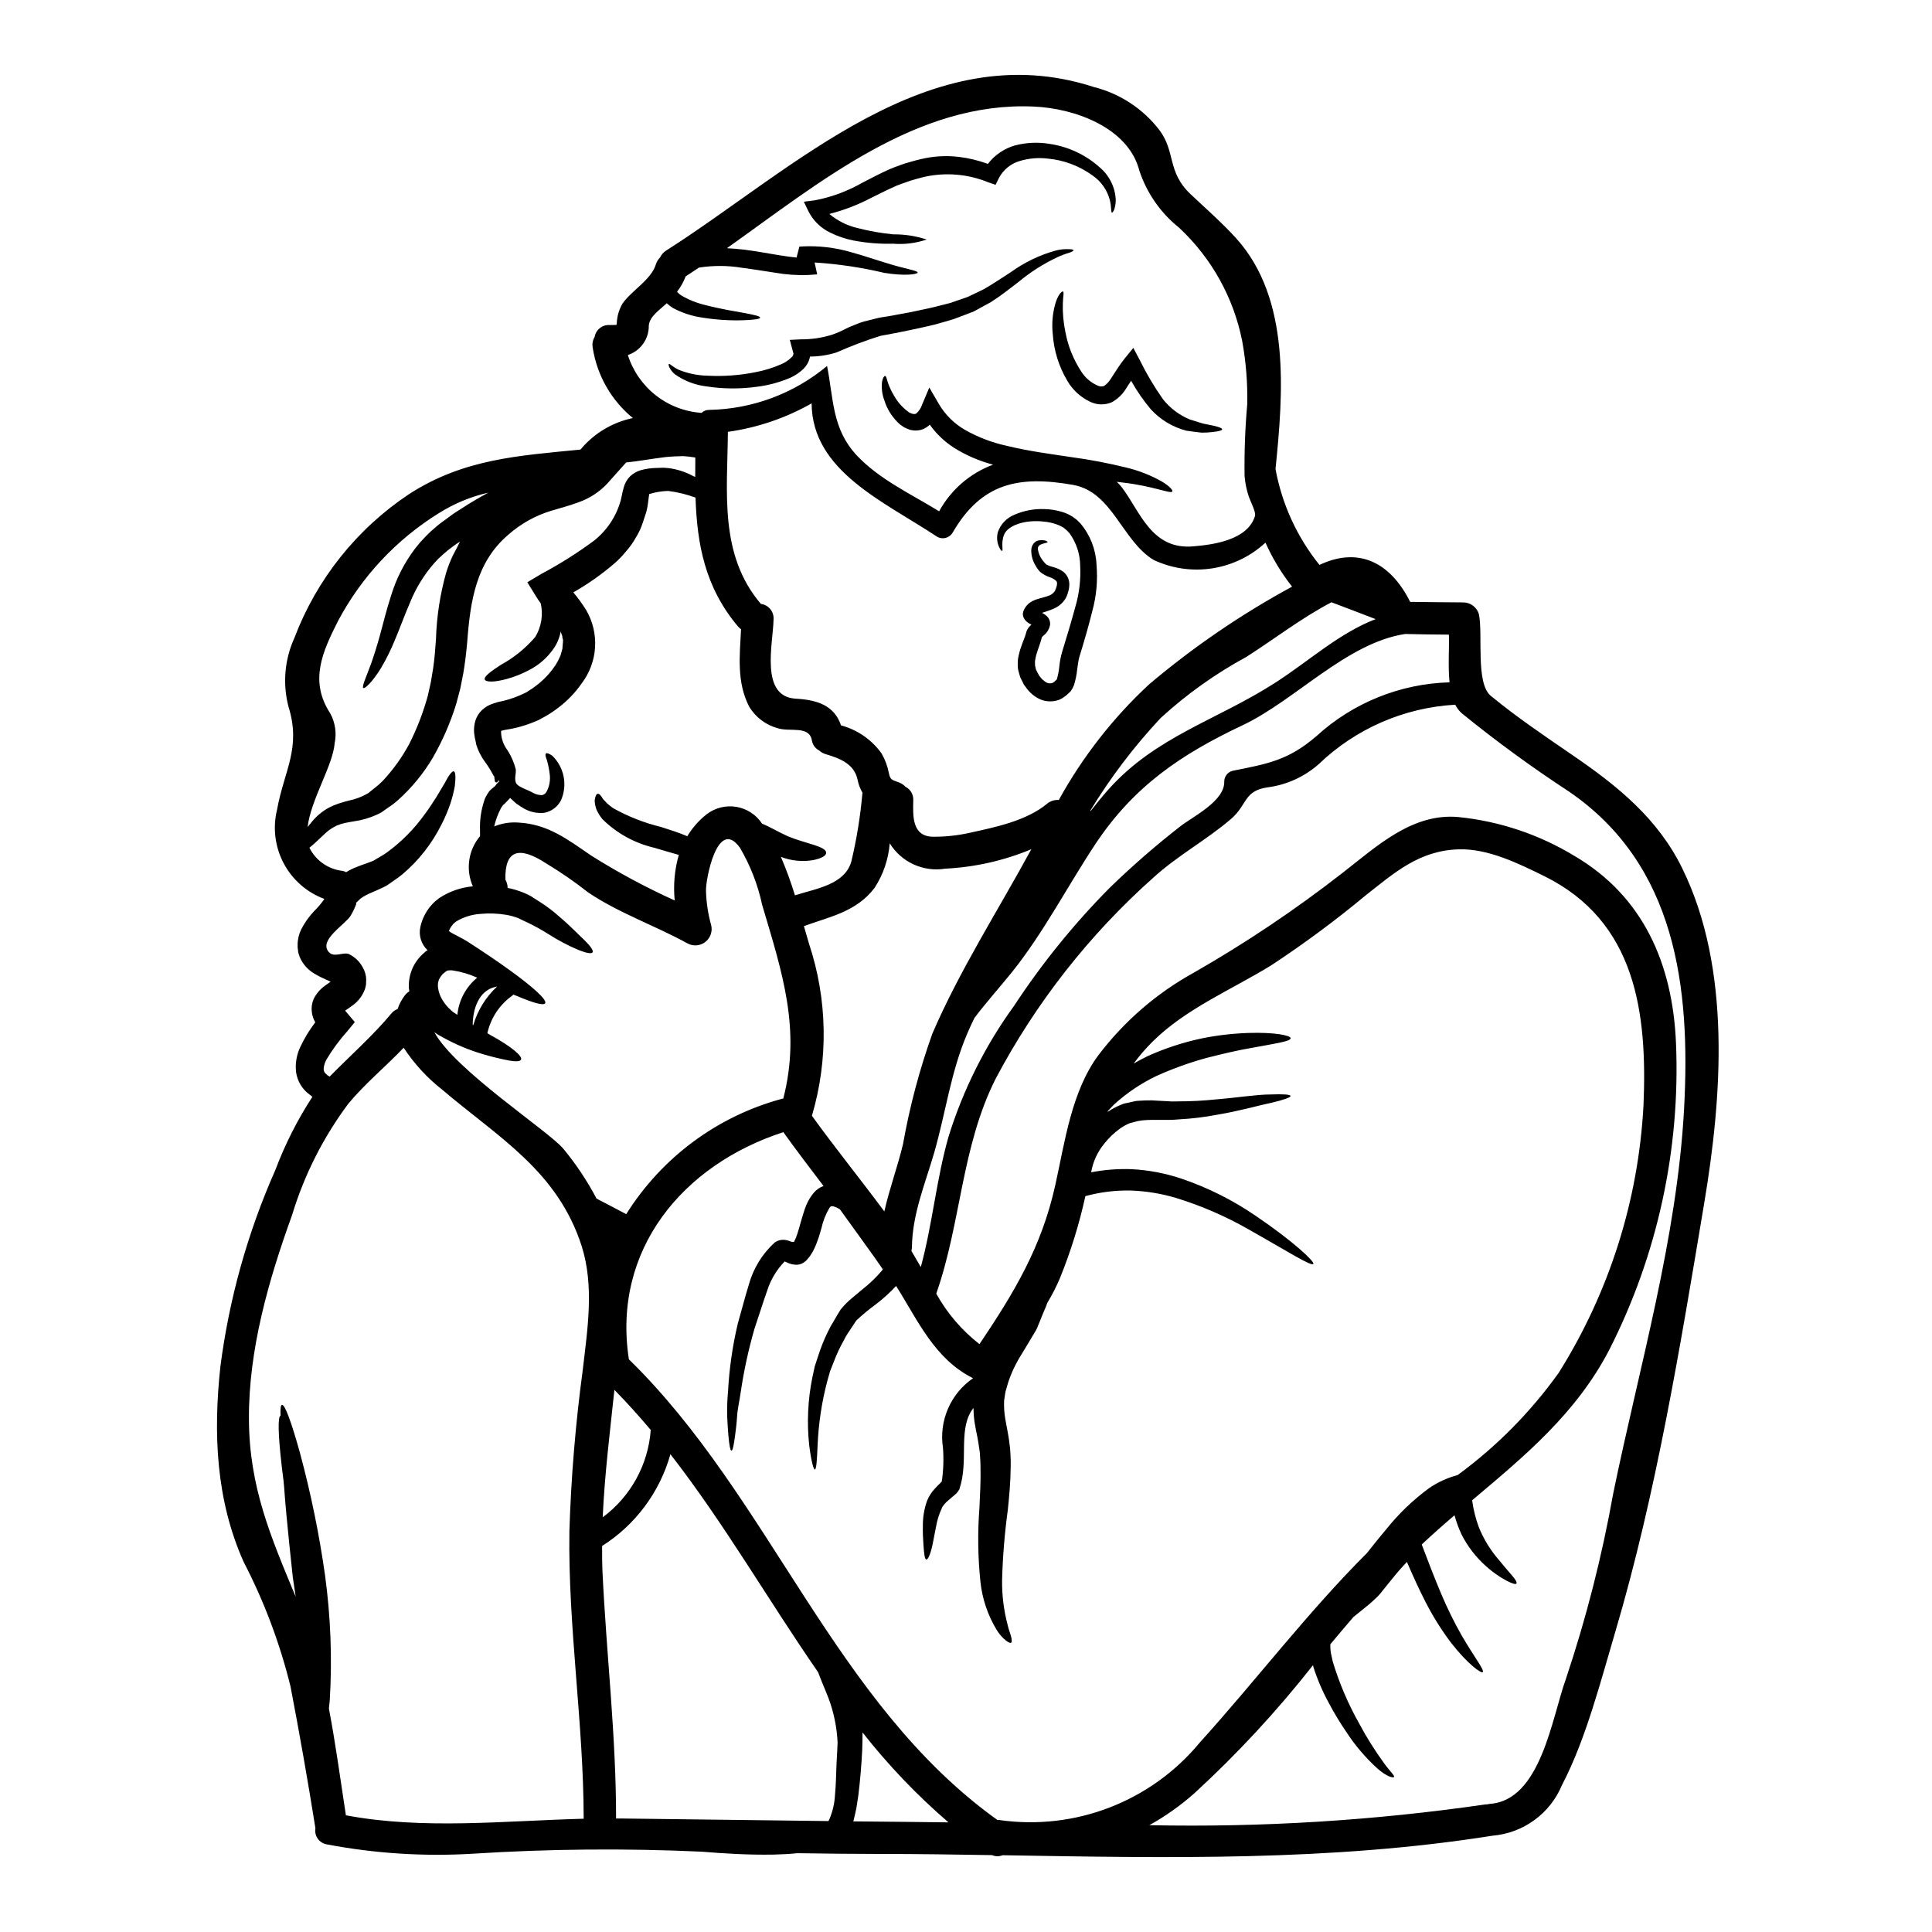 <?xml version="1.0" encoding="UTF-8"?>
<!-- Uploaded to: SVG Find, www.svgrepo.com, Generator: SVG Find Mixer Tools -->
<svg fill="#000000" width="800px" height="800px" version="1.1" viewBox="144 144 512 512" xmlns="http://www.w3.org/2000/svg">
 <g>
  <path d="m276.93 357.86-0.199 0.371c-0.797 1.512-1.387 3.121-1.762 4.785 2.035-0.84 4.238-1.191 6.434-1.027 7.801 0.43 12.844 4.356 19.219 8.715 7.113 4.477 14.527 8.465 22.184 11.93-0.406-4.055-0.039-8.152 1.082-12.07-1.969-0.598-4.188-1.18-6.551-1.91h0.004c-5.164-1.211-9.895-3.82-13.672-7.547-0.645-0.777-1.18-1.637-1.594-2.562-0.277-0.758-0.441-1.555-0.484-2.359 0.141-1.109 0.395-1.734 0.789-1.824 0.395-0.086 0.887 0.43 1.426 1.398 0.344 0.395 0.711 0.68 1.055 1.109h-0.004c0.52 0.477 1.074 0.914 1.656 1.312 3.953 2.215 8.191 3.883 12.594 4.953 2.422 0.789 4.785 1.508 7.035 2.477 1.348-2.242 3.094-4.223 5.156-5.836 2.238-1.715 5.094-2.418 7.875-1.941 2.781 0.473 5.242 2.086 6.785 4.449 1.996 0.789 4.387 2.246 6.75 3.301 4.812 2.019 10.281 2.676 10.234 4.441 0 0.789-1.309 1.484-3.543 1.938v-0.004c-2.848 0.465-5.766 0.16-8.453-0.879 1.422 3.328 2.668 6.731 3.727 10.191 5.613-1.793 13.242-2.816 14.957-9.023 1.398-5.883 2.367-11.863 2.902-17.887 0.008-0.078 0.027-0.156 0.062-0.227-0.645-1.098-1.098-2.293-1.34-3.543-0.883-4.156-4.672-5.609-8.398-6.719-0.652-0.176-1.25-0.508-1.742-0.969-1.062-0.543-1.797-1.57-1.965-2.754-0.738-3.938-5.902-2.133-8.996-3.148h-0.004c-3.203-0.852-5.945-2.926-7.633-5.781-3.328-6.496-2.477-13.469-2.133-20.469v0.004c-0.285-0.211-0.547-0.449-0.785-0.715-8.797-10.391-10.875-21.922-11.277-34.168-2.348-0.863-4.781-1.457-7.262-1.766-1.699 0.047-3.387 0.324-5.012 0.828v0.086c-0.141 0.625-0.227 1.906-0.484 3.391l-0.199 0.91v-0.004c-0.078 0.359-0.184 0.711-0.312 1.055-0.227 0.68-0.457 1.395-0.684 2.078-0.457 1.422-1.086 2.777-1.879 4.043-0.738 1.332-1.629 2.574-2.648 3.703-0.961 1.188-2.027 2.281-3.188 3.273-3.328 2.836-6.914 5.352-10.711 7.519 1.234 1.48 2.367 3.039 3.391 4.668 1.746 2.984 2.57 6.418 2.367 9.867-0.199 3.453-1.422 6.766-3.504 9.527-1.676 2.418-3.715 4.559-6.047 6.356-1.125 0.875-2.309 1.676-3.543 2.391l-1.938 1.055-1.648 0.68v0.004c-2.34 0.914-4.773 1.555-7.262 1.91-0.43 0.086-0.738 0.168-0.941 0.227 0 0.086-0.027 0.141-0.027 0.227 0.016 1.492 0.438 2.949 1.223 4.215 1.246 1.754 2.152 3.723 2.68 5.809 0.113 1.223-0.57 2.754 0.254 3.871 0.625 0.828 3.273 1.68 4.242 2.277v0.004c0.723 0.406 1.535 0.629 2.363 0.652 0.543-0.078 1.016-0.402 1.277-0.883 0.77-1.426 1.07-3.059 0.855-4.668-0.148-1.25-0.398-2.488-0.738-3.703-0.395-0.969-0.512-1.594-0.254-1.793 0.254-0.199 0.855 0.031 1.707 0.625h-0.004c3.117 3.047 4.035 7.703 2.309 11.703-0.867 1.766-2.512 3.019-4.441 3.391-1.844 0.199-3.703-0.18-5.324-1.082-0.711-0.395-1.34-0.855-1.996-1.281-0.082-0.055-0.285-0.227-0.285-0.227l-0.086-0.082-0.195-0.172-0.371-0.34-0.711-0.656c-0.031-0.027-0.059-0.086-0.086-0.113-0.57 0.656-1.137 1.18-1.508 1.574-0.199 0.227-0.289 0.141-0.543 0.543-0.023 0.043-0.168 0.297-0.227 0.297zm4.383 29.418h-0.055l-0.172-0.059c-0.969-0.355-1.969-0.617-2.984-0.789-2.289-0.375-4.613-0.453-6.922-0.227-2.203 0.16-4.34 0.832-6.238 1.969l-0.512 0.395c-0.168 0.113-0.168 0.199-0.285 0.254h0.004c-0.312 0.371-0.598 0.766-0.855 1.18-0.129 0.238-0.23 0.484-0.316 0.742 0.363 0.293 0.762 0.543 1.184 0.742 1.082 0.594 2.336 1.18 3.617 1.969 4.297 2.754 8.113 5.352 11.277 7.633 6.297 4.555 9.934 7.871 9.422 8.77-0.395 0.711-3.148-0.059-7.547-1.938-0.254-0.086-0.57-0.199-0.883-0.344-0.129 0.152-0.285 0.285-0.453 0.395-3.273 2.387-5.562 5.887-6.438 9.84l0.855 0.516c5.41 2.934 8.574 5.609 8.059 6.492-0.223 0.484-1.34 0.543-3.047 0.254h-0.004c-2.398-0.453-4.773-1.031-7.113-1.734-3.625-1.062-7.121-2.523-10.426-4.359-0.43-0.254-0.887-0.484-1.34-0.738-0.57-0.344-0.625-0.43-0.969-0.656l-0.086-0.082c5.41 10.082 30.469 26.371 34.172 30.895l0.004-0.004c3.391 4.098 6.348 8.535 8.824 13.242 2.621 1.34 5.242 2.754 7.871 4.129 9.406-15.016 24.129-25.934 41.23-30.562 0.129-0.043 0.262-0.07 0.395-0.082 4.723-18.398-0.254-33.289-5.609-51.34v-0.004c-1.141-5.332-3.133-10.449-5.902-15.148-5.981-8.285-9.168 8.855-8.969 11.531h-0.004c0.086 3.055 0.547 6.086 1.371 9.027 0.406 1.668-0.215 3.418-1.578 4.461s-3.215 1.18-4.719 0.352c-8.512-4.699-18.281-8.059-26.34-13.527-3.504-2.762-7.176-5.301-10.996-7.602-7.477-4.898-11.074-3.477-10.906 4.242 0.387 0.668 0.594 1.422 0.598 2.195 0.344 0.086 0.711 0.141 1.055 0.227h0.004c1.418 0.355 2.801 0.84 4.129 1.453l0.684 0.344 0.395 0.223 0.738 0.484c0.512 0.316 0.996 0.629 1.48 0.941 1.879 1.18 3.652 2.523 5.297 4.012 3.102 2.621 5.152 4.867 6.719 6.297 1.512 1.539 2.277 2.621 2.023 3.074-0.254 0.453-1.512 0.262-3.644-0.566-2.856-1.203-5.598-2.652-8.203-4.328-1.688-1.066-3.438-2.035-5.238-2.906-0.512-0.227-1.055-0.484-1.574-0.738l-0.789-0.395-0.289-0.141zm308.53-13.098c13.047 26.605 10.512 60.594 5.769 88.797-6.297 37.703-12.703 76.832-23.551 113.51-3.844 12.957-7.801 28.504-14.121 40.578v-0.004c-1.535 3.703-4.062 6.914-7.305 9.281-3.238 2.363-7.066 3.793-11.062 4.133-43.082 6.832-86.449 5.902-129.89 5.18h-0.004c-0.879 0.375-1.879 0.363-2.754-0.027-9.879-0.168-19.73-0.312-29.613-0.312-7.316 0-14.664-0.086-22.012-0.199-2.106 0.227-4.242 0.316-6.348 0.371-6.664 0.113-12.957-0.285-18.938-0.766v-0.004c-20.25-0.93-40.535-0.75-60.766 0.539-12.938 0.773-25.914-0.059-38.645-2.477-0.969-0.164-1.832-0.707-2.394-1.512-0.566-0.801-0.789-1.797-0.621-2.762-1.996-12.555-4.215-25.145-6.609-37.613-2.82-11.445-6.988-22.512-12.414-32.977-7.344-16.414-8.07-34.098-6.164-51.727 2.312-17.98 7.219-35.531 14.562-52.109 2.566-6.816 5.867-13.336 9.84-19.441l-0.168-0.086-0.113-0.086-0.145-0.141-0.312-0.227v-0.004c-1.992-1.438-3.301-3.633-3.617-6.066-0.23-2.234 0.152-4.488 1.109-6.519 1.086-2.332 2.422-4.539 3.988-6.578-0.48-0.844-0.793-1.773-0.91-2.734-0.152-1.172 0.012-2.363 0.484-3.445 0.695-1.414 1.73-2.633 3.016-3.543 0.57-0.426 1.055-0.766 1.484-1.055-0.43-0.195-0.887-0.395-1.426-0.652v-0.004c-0.945-0.395-1.859-0.859-2.734-1.391-1.305-0.738-2.418-1.773-3.246-3.019-0.309-0.465-0.574-0.961-0.785-1.48l-0.195-0.598-0.059-0.145c-0.027-0.082-0.141-0.512-0.141-0.512 0-0.113-0.086-0.711-0.086-0.711l-0.004-0.004c-0.07-0.41-0.094-0.828-0.074-1.242 0.004-1.434 0.336-2.844 0.969-4.129 0.918-1.797 2.098-3.445 3.496-4.898 0.859-0.852 1.648-1.773 2.363-2.754l0.254-0.395c-4.629-1.715-8.465-5.078-10.773-9.441-2.312-4.363-2.934-9.426-1.754-14.223 1.852-10.336 6.465-16.289 3.019-27.309v0.004c-1.578-6.066-1.023-12.492 1.574-18.199 5.906-15.574 16.539-28.906 30.41-38.125 14.465-9.34 29.016-10.168 45.418-11.789 0.031-0.027 0.059-0.059 0.059-0.086 3.543-4.231 8.41-7.144 13.812-8.266-5.707-4.672-9.488-11.281-10.629-18.566-0.207-1.008-0.027-2.055 0.5-2.938 0.32-1.918 2.047-3.281 3.988-3.148 0.598 0 1.18 0 1.793-0.027 0.027-0.227 0.082-0.457 0.082-0.484 0.078-1.84 0.605-3.629 1.539-5.211 2.449-3.477 7.606-6.297 8.828-10.367h0.004c0.207-0.68 0.578-1.293 1.086-1.793 0.344-0.742 0.887-1.375 1.574-1.82 33.809-21.516 69.832-57.539 113.36-43.383 6.938 1.73 13.082 5.766 17.43 11.445 4.328 5.781 1.969 10.992 8.199 16.926 4.102 3.867 8.316 7.547 12.102 11.703 14.562 16.09 12.473 41.148 10.449 61.164 1.707 9.309 5.711 18.051 11.648 25.422 10.137-4.812 18.68-0.941 24.035 9.793 4.699 0.086 9.395 0.086 14.094 0.141 1.922 0.016 3.606 1.301 4.129 3.148 1.109 5.352-0.941 18.223 3.148 21.613 6.945 5.723 14.297 10.652 21.699 15.742 11.93 8.16 22.609 16.793 29.07 30.035zm0.457 63.641c1.738-32.121-2.106-64.582-30.441-84.004h0.004c-9.844-6.434-19.348-13.371-28.473-20.785-0.715-0.645-1.305-1.418-1.738-2.277-13.547 0.762-26.375 6.348-36.164 15.742-3.836 3.394-8.609 5.547-13.695 6.176-6.211 0.969-5.211 4.586-9.512 8.316-6.465 5.582-14.238 9.738-20.645 15.605-17 15.141-31.156 33.195-41.801 53.32-9.086 18.074-9.113 38.09-15.715 56.914 2.875 5.188 6.769 9.738 11.449 13.383 9.145-13.609 16.461-25.656 20.105-42.203 2.535-11.387 4.269-24.797 11.477-34.453 6.836-8.984 15.477-16.434 25.371-21.871 13.688-7.84 26.801-16.641 39.238-26.34 8.996-6.977 18.5-15.973 30.812-14.809h-0.004c10.875 1.109 21.363 4.633 30.703 10.309 18.281 10.738 25.977 28.676 26.879 49.465 1.203 28.207-4.887 56.246-17.68 81.414-8.801 16.926-22.465 28.164-36.336 39.863h-0.004c0.324 2.41 0.906 4.777 1.742 7.059 1.141 2.84 2.695 5.492 4.613 7.875 1.676 2.023 3.074 3.703 4.129 4.894 1.055 1.191 1.453 1.969 1.25 2.25-0.199 0.285-1.109 0-2.508-0.711-2.008-1.059-3.871-2.371-5.551-3.898-2.66-2.363-4.852-5.203-6.465-8.375-0.777-1.645-1.402-3.359-1.879-5.117-2.934 2.508-5.836 5.07-8.688 7.746 1.824 4.84 3.562 9.312 5.238 13.27h0.004c1.586 3.746 3.391 7.398 5.398 10.934 3.445 5.902 6.066 9.113 5.512 9.629-0.375 0.371-3.906-2.051-8.344-7.746-2.57-3.402-4.84-7.023-6.781-10.82-1.68-3.246-3.301-6.836-4.957-10.652-1.082 1.18-2.164 2.336-3.246 3.672-0.996 1.223-2.019 2.477-3.047 3.758l-0.766 0.969-0.199 0.227-0.312 0.344-0.543 0.539c-0.68 0.656-1.34 1.25-2.019 1.824-1.371 1.141-2.734 2.191-4.019 3.246-2.078 2.394-4.098 4.812-6.148 7.262v0.082l0.004 0.004c-0.023 0.723 0.027 1.449 0.141 2.164 0.168 0.789 0.316 1.539 0.512 2.34v-0.004c1.727 5.731 4.086 11.25 7.031 16.457 1.922 3.606 4.094 7.066 6.496 10.367 1.594 2.246 2.934 3.391 2.703 3.727-0.227 0.34-1.883-0.055-4.328-2.164-3.191-2.891-5.996-6.184-8.344-9.793-1.668-2.445-3.199-4.984-4.582-7.602-1.668-3.043-3.043-6.234-4.102-9.539-0.055-0.168-0.09-0.34-0.113-0.516-9.555 12.156-20.074 23.52-31.465 33.973-3.656 3.227-7.644 6.055-11.902 8.43 29.801 0.613 59.602-1.23 89.098-5.508h0.344c0.258-0.062 0.523-0.109 0.785-0.145 13.527-0.914 16.434-22.828 20.16-33.117 5.371-16.043 9.559-32.461 12.535-49.121 6.91-33.664 16.906-67.52 18.785-101.98zm-10.762-0.766c1.051-24.633-1.938-48.84-26.312-60.883-6.723-3.301-14.895-7.344-22.668-7.086-10.422 0.312-16.926 6.121-24.773 12.301h0.004c-7.957 6.606-16.277 12.766-24.918 18.449-10.449 6.434-22.582 11.445-31.406 20.188-1.828 1.816-3.512 3.769-5.039 5.844 1.18-0.684 2.394-1.344 3.617-1.938 4.656-2.113 9.531-3.707 14.535-4.762 4.019-0.809 8.102-1.281 12.199-1.422 7.062-0.227 11.25 0.652 11.25 1.395 0.055 0.855-4.242 1.426-10.793 2.648-3.328 0.57-7.203 1.48-11.445 2.562-4.543 1.242-8.98 2.84-13.273 4.773-4.121 1.965-7.93 4.527-11.301 7.606l-1.574 1.652h-0.004c-0.043 0.102-0.078 0.207-0.113 0.312 0.059-0.031 0.105-0.07 0.148-0.117 1.02-0.684 2.106-1.262 3.242-1.734l0.43-0.168 0.195-0.086 0.113-0.055 0.344-0.086 0.059-0.027 0.738-0.145 1.508-0.34v-0.004c0.539-0.145 1.098-0.223 1.656-0.227l1.793-0.086c1.051-0.035 2.102-0.004 3.148 0.086 0.938 0.055 1.879 0.113 2.789 0.141h0.004c0.406 0.043 0.812 0.062 1.223 0.055l1.367-0.027c3.297 0.004 6.598-0.168 9.879-0.512 5.902-0.484 10.965-1.312 14.438-1.312 3.477-0.141 5.383 0 5.41 0.395 0.027 0.395-1.793 1.027-5.117 1.824-3.391 0.684-8.031 2.082-14.324 3.148-3.316 0.633-6.676 1.043-10.051 1.223-3.938 0.395-7.871-0.168-10.988 0.457l-1.484 0.395-0.598 0.145h-0.027l-0.141 0.082-0.285 0.113v0.004c-0.793 0.359-1.547 0.801-2.254 1.309-1.531 1.105-2.898 2.418-4.066 3.902-1.82 2.191-3.027 4.824-3.504 7.629 3.57-0.691 7.211-0.969 10.848-0.824 4.457 0.246 8.863 1.09 13.098 2.508 6.969 2.371 13.578 5.68 19.648 9.84 10.234 6.945 15.688 12.203 15.293 12.758-0.512 0.738-6.918-3.391-17.398-9.285v-0.004c-6.039-3.434-12.438-6.191-19.082-8.223-3.84-1.137-7.805-1.789-11.809-1.938-4.094-0.094-8.18 0.402-12.129 1.48-1.621 7.379-3.859 14.605-6.691 21.613-0.965 2.301-2.098 4.527-3.391 6.66-0.285 0.789-0.598 1.594-0.941 2.336-0.344 0.738-0.594 1.48-0.91 2.25l-0.484 1.137-0.227 0.598-0.113 0.285-0.055 0.141-0.059 0.086v0.027l-0.195 0.371c-0.887 1.484-1.824 3.019-2.754 4.613-0.457 0.742-0.914 1.484-1.367 2.25-0.516 0.789-0.789 1.395-1.18 2.078l-0.004 0.004c-0.844 1.598-1.547 3.262-2.106 4.981-0.227 0.738-0.43 1.512-0.656 2.25-0.199 0.828-0.227 1.594-0.395 2.391-0.086 1.688 0.02 3.379 0.312 5.043 0.145 0.91 0.371 1.938 0.543 2.934 0.199 1.109 0.426 2.277 0.512 3.219l0.199 1.508c0.082 0.789 0.055 1.137 0.113 1.734 0.055 1.082 0.082 2.137 0.055 3.148-0.027 4.16-0.395 7.973-0.766 11.531v0.004c-0.836 6.133-1.34 12.309-1.512 18.5-0.055 4.004 0.434 8 1.453 11.875 0.289 1.34 0.789 2.504 0.969 3.301 0.18 0.801 0.199 1.34-0.027 1.48-0.227 0.141-0.711-0.055-1.367-0.57-0.961-0.773-1.777-1.703-2.422-2.758-2.402-3.93-3.891-8.348-4.356-12.93-0.668-6.461-0.754-12.969-0.254-19.445 0.168-3.562 0.371-7.234 0.285-10.879 0-0.941-0.055-1.824-0.113-2.731l-0.082-1.18-0.227-1.512c-0.113-1.023-0.316-1.852-0.457-2.754-0.199-1-0.43-1.969-0.598-3.106l-0.008-0.004c-0.242-1.43-0.367-2.879-0.371-4.332-0.254 0.305-0.48 0.629-0.684 0.969-3.242 5.469-0.652 13.215-2.988 20.305l-0.086 0.312-0.086 0.113c-0.203 0.332-0.43 0.648-0.68 0.941l-0.43 0.371-0.711 0.598c-0.395 0.344-0.789 0.68-1.18 1.023h-0.004c-0.551 0.469-1.031 1.02-1.426 1.625l-0.086 0.195v0.004c-0.773 1.676-1.32 3.445-1.621 5.269-0.344 1.762-0.656 3.273-0.883 4.527-0.57 2.59-1.18 3.902-1.625 3.902-0.445 0-0.625-1.574-0.789-4.07l0.004-0.004c-0.129-1.582-0.18-3.172-0.145-4.758-0.031-2.238 0.328-4.461 1.055-6.578 0.012-0.016 0.023-0.031 0.027-0.055v-0.027c0.492-1.238 1.215-2.371 2.137-3.332 0.426-0.484 0.855-0.91 1.281-1.312l0.512-0.539c0.438-2.961 0.543-5.961 0.312-8.941-0.539-3.512-0.074-7.102 1.336-10.359 1.41-3.258 3.711-6.055 6.637-8.066-10.195-5.117-14.562-15.203-20.387-24.457-1.668 1.797-3.488 3.445-5.441 4.922-1.789 1.312-3.496 2.727-5.117 4.246-0.566 0.887-1.18 1.766-1.734 2.621-0.621 0.883-1.176 1.816-1.652 2.789-0.969 1.719-1.805 3.508-2.504 5.352-0.371 0.914-0.711 1.793-1.055 2.676-0.254 0.883-0.484 1.766-0.738 2.621l-0.004 0.004c-1.457 5.531-2.316 11.207-2.559 16.922-0.172 4.129-0.316 6.434-0.738 6.496-0.344 0-0.969-2.25-1.484-6.406h-0.004c-0.645-6-0.367-12.059 0.828-17.969 0.227-0.941 0.395-1.91 0.625-2.906 0.316-0.969 0.629-1.969 0.969-2.961 0.688-2.133 1.523-4.219 2.508-6.238 0.484-1.027 1.039-2.027 1.652-2.984l0.855-1.484 0.453-0.738 0.227-0.371 0.113-0.168 0.027-0.059 0.172-0.227 0.086-0.109 0.004-0.008c0.871-1.051 1.844-2.016 2.902-2.875 0.91-0.789 1.852-1.539 2.789-2.336h0.004c1.812-1.426 3.481-3.031 4.981-4.785 0.117-0.133 0.219-0.273 0.312-0.426l-2.133-3.078c-2.965-4.156-6.066-8.426-9.227-12.812l-0.145-0.086c-0.352-0.238-0.734-0.43-1.141-0.57-0.316-0.113-0.652-0.227-0.789-0.168-0.344 0.027-0.289-0.113-0.711 0.426h0.004c-0.984 1.648-1.695 3.449-2.109 5.324-0.312 1.082-0.625 2.223-1.051 3.363h-0.004c-0.203 0.609-0.441 1.207-0.711 1.793-0.301 0.707-0.672 1.383-1.109 2.019-0.16 0.289-0.359 0.555-0.598 0.785l-0.254 0.312-0.141 0.172-0.059 0.055h-0.004c-0.113 0.145-0.246 0.27-0.395 0.371-0.758 0.66-1.758 0.969-2.754 0.855-0.523-0.047-1.039-0.164-1.535-0.344-0.484-0.195-0.855-0.371-1.141-0.512-2.129 2.188-3.715 4.84-4.641 7.746-1.281 3.617-2.25 6.832-3.332 9.992l-0.004 0.004c-1.605 5.539-2.832 11.18-3.672 16.887-0.344 2.422-0.855 4.527-0.969 6.465s-0.344 3.586-0.512 4.926c-0.344 2.68-0.652 4.129-0.969 4.129-0.316 0-0.598-1.449-0.828-4.156-0.113-1.34-0.227-2.988-0.312-4.926h0.004c-0.059-2.246 0.02-4.488 0.23-6.723 0.324-5.996 1.18-11.953 2.562-17.797 0.938-3.273 1.879-6.981 2.961-10.453h-0.004c1.18-4.258 3.539-8.098 6.805-11.074l0.113-0.086 0.113-0.082 0.004-0.004c0.832-0.512 1.828-0.691 2.789-0.512 0.441 0.082 0.875 0.215 1.285 0.395 0.27 0.105 0.566 0.137 0.852 0.086 0.352-0.688 0.645-1.402 0.883-2.137 0.312-0.941 0.598-2.023 0.91-3.106 0.312-1.082 0.656-2.246 1.055-3.445 0.453-1.395 1.137-2.703 2.023-3.871 0.57-0.793 1.309-1.445 2.164-1.91 0.258-0.125 0.52-0.238 0.789-0.34-3.586-4.699-7.176-9.426-10.652-14.27-26.684 8.66-45.418 31.207-40.934 60.199 37.559 36.672 54.336 91.086 97.676 122.09 0.152-0.016 0.305-0.016 0.457 0 20.102 2.891 40.258-4.898 53.191-20.559 14.977-16.574 28.477-34.402 44.281-50.203 1.574-1.969 3.273-4.129 5.211-6.406l-0.004-0.004c3.269-4.074 7.062-7.703 11.277-10.793 2.266-1.551 4.781-2.707 7.434-3.414h0.055c10.34-7.562 19.406-16.734 26.855-27.16 13.363-21.289 21.086-45.629 22.438-70.73zm-51.395-112.23c-0.43-4.242-0.055-9.027-0.168-12.641-3.871-0.031-7.719-0.059-11.59-0.172-15.52 2.363-29.102 17.57-43.055 24.176-16.289 7.691-28.762 16.09-38.965 31.383-7.457 11.25-13.754 23.523-22.18 34.059-3.219 3.984-6.777 7.941-9.938 12.129-0.656 1.34-1.281 2.644-1.855 4.016-4.441 10.309-5.75 21.043-8.824 31.719-2.453 8.426-5.809 16.258-5.902 25.191l-0.008-0.004c-0.02 0.289-0.059 0.574-0.113 0.855 0.828 1.395 1.652 2.816 2.481 4.242 3.102-11.391 4.098-23.152 7.344-34.543 3.863-12.441 9.742-24.168 17.395-34.711 7.383-11.242 15.875-21.719 25.344-31.27 5.945-5.773 12.203-11.219 18.742-16.312 3.328-2.562 11.703-6.664 11.586-11.762-0.02-1.355 0.883-2.551 2.191-2.906 9.113-1.824 14.727-2.703 22.211-9.168v0.004c9.668-8.852 22.203-13.922 35.305-14.285zm-19.562-16.742c-3.902-1.512-7.832-2.992-11.734-4.473-7.973 4.184-14.957 9.625-22.523 14.465h0.004c-8.211 4.449-15.844 9.891-22.727 16.195-7.043 7.523-13.293 15.746-18.652 24.547 0.027 0.027 0.055 0.086 0.082 0.113 1.512-1.938 3.078-3.871 4.699-5.695 12.613-14.121 28.848-18.395 44.281-28.34 8.906-5.731 16.859-13.102 26.57-16.832zm-22.156-8.602c-2.832-3.582-5.203-7.504-7.062-11.676-3.914 3.621-8.82 5.996-14.09 6.816-5.269 0.82-10.664 0.055-15.496-2.203-8.426-5.043-10.934-18.027-21.355-19.906-14.324-2.535-24.316-0.598-31.977 12.672-0.852 1.414-2.676 1.883-4.102 1.055-14.008-9.312-33.117-17.344-33.258-35.336h-0.004c-6.859 3.894-14.395 6.453-22.211 7.547 0 0.055 0.027 0.113 0.027 0.195-0.141 15.863-2.336 32.352 8.715 45.363 0 0.016 0.016 0.027 0.027 0.027 2.019 0.262 3.488 2.043 3.363 4.074-0.113 6.406-3.703 20.469 5.836 21.043 5.668 0.316 10.234 1.738 12.043 7.086l0.004-0.004c4.332 1.156 8.129 3.785 10.734 7.434 0.938 1.613 1.594 3.375 1.938 5.211 0.371 1.766 0.738 1.766 2.617 2.449v-0.004c0.684 0.25 1.297 0.652 1.797 1.184 1.344 0.688 2.148 2.109 2.051 3.617-0.086 4.156-0.371 9.598 5.352 9.625v-0.004c3.297 0.012 6.582-0.352 9.797-1.082 6.719-1.48 14.836-3.148 20.273-7.633 0.875-0.742 2.004-1.109 3.148-1.023 6.293-11.422 14.367-21.766 23.922-30.641 11.719-9.906 24.422-18.586 37.91-25.906zm-9.84-18.766c0.316-0.996-1.277-3.988-1.621-5.039-0.602-1.785-0.98-3.637-1.137-5.512-0.094-6.356 0.141-12.715 0.707-19.051 0.113-5.609-0.336-11.219-1.34-16.738-2.285-11.512-8.133-22.012-16.711-30.016-4.898-3.914-8.559-9.168-10.535-15.117-2.906-11.391-17.086-16.531-27.945-17-30.953-1.426-56.68 20.016-81.355 37.531 1.539 0.082 3.078 0.227 4.613 0.395 3.078 0.395 6.012 0.941 8.801 1.398 1.734 0.285 3.445 0.539 5.039 0.68l0.738-2.879 0.711-0.055v-0.004c4.402-0.227 8.812 0.293 13.043 1.539 3.699 1.023 6.777 2.106 9.367 2.875 4.984 1.574 8.312 1.969 8.23 2.535-0.059 0.395-3.191 0.969-8.828 0.059-6.07-1.441-12.254-2.363-18.48-2.754l0.68 3.148-2.391 0.168h0.004c-2.969 0.113-5.938-0.098-8.855-0.625-2.879-0.426-5.754-0.91-8.66-1.281v-0.004c-3.777-0.629-7.633-0.645-11.414-0.055-1.18 0.789-2.363 1.574-3.543 2.336-0.555 1.465-1.32 2.836-2.281 4.074 0.305 0.344 0.648 0.648 1.027 0.91 1.988 1.188 4.148 2.062 6.406 2.594 4.356 1.137 8.062 1.68 10.629 2.164 2.566 0.484 3.961 0.824 3.961 1.18 0 0.359-1.453 0.57-4.102 0.684h-0.004c-3.746 0.141-7.492-0.09-11.195-0.684-2.738-0.383-5.391-1.25-7.828-2.562-0.582-0.359-1.125-0.781-1.621-1.25-0.051 0.078-0.121 0.145-0.199 0.195-1.652 1.539-4.356 3.305-4.559 5.723 0.062 3.539-2.188 6.703-5.551 7.805 1.34 4.227 3.922 7.945 7.41 10.684 3.484 2.734 7.715 4.352 12.137 4.648 0.531-0.52 1.25-0.801 1.992-0.789 11.441-0.207 22.469-4.312 31.258-11.637 1.734 8.688 1.277 16.574 7.801 23.617 6.039 6.465 14.465 10.309 21.895 14.891l0.004-0.004c3.125-5.703 8.199-10.09 14.297-12.355-3.641-0.953-7.117-2.453-10.309-4.441-2.531-1.617-4.723-3.707-6.465-6.152-0.543 0.523-1.18 0.938-1.879 1.223-1.129 0.398-2.356 0.43-3.5 0.086-0.484-0.199-0.969-0.371-1.398-0.598-0.344-0.254-0.711-0.484-1.082-0.738-1.977-1.727-3.43-3.969-4.199-6.477-0.582-1.543-0.785-3.203-0.598-4.84 0.195-1.109 0.566-1.539 0.789-1.574 0.316 0 0.43 0.652 0.711 1.594h-0.004c0.43 1.273 0.992 2.496 1.684 3.644 0.977 1.73 2.32 3.227 3.934 4.387 0.914 0.543 1.625 0.57 1.969 0.316v-0.004c0.715-0.625 1.246-1.43 1.535-2.332l1.91-4.531 2.535 4.356c1.684 2.867 4.086 5.242 6.973 6.894 3.434 1.938 7.141 3.352 10.992 4.188 5.902 1.449 11.809 2.191 17.227 3.016h0.004c4.867 0.656 9.695 1.578 14.465 2.754 3.305 0.785 6.484 2.031 9.445 3.703 2.078 1.25 2.961 2.336 2.754 2.644-0.457 0.684-4.957-1.422-13.012-2.363-0.543-0.055-1.113-0.113-1.68-0.199 0.457 0.457 0.883 0.914 1.277 1.398 4.898 6.406 7.871 16.742 19.082 15.688 5.387-0.453 14.355-1.703 16.262-8.082zm-85.496 137.2c7.203-16.742 17.484-32.773 26.227-48.867v0.004c-7.254 3.027-14.977 4.769-22.828 5.156-2.84 0.461-5.754 0.066-8.371-1.129-2.617-1.195-4.816-3.144-6.324-5.594-0.34 4.207-1.719 8.266-4.016 11.809-4.836 6.348-11.762 7.606-18.734 10.137 0.457 1.574 0.883 3.106 1.34 4.613l-0.004-0.004c4.926 14.781 5.199 30.715 0.789 45.656 6.18 8.57 12.871 16.828 19.191 25.34 1.34-5.981 3.473-11.676 4.957-17.855l-0.004 0.004c1.77-9.957 4.371-19.746 7.777-29.27zm-8.176 208.89c4.16 0.031 8.289 0.086 12.445 0.145l0.004 0.004c-8.352-7.188-15.98-15.172-22.781-23.836 0 1.48-0.027 3.019-0.086 4.672-0.195 3.812-0.512 7.871-1.051 12.203-0.172 1.082-0.344 2.164-0.512 3.273-0.262 1.137-0.457 2.219-0.789 3.418 4.266 0.023 8.5 0.098 12.773 0.125zm-4.695-146.76-0.031 0.059c-0.027 0.027-0.027 0.027-0.027 0.055l-0.027 0.027h0.027v0.102c0.027 0 0.059-0.129 0.059-0.242zm-12.332 127.68c0.027-0.652 0.055-1.277 0.086-1.91 0-0.566-0.086-1.078-0.113-1.621h0.004c-0.352-4-1.32-7.918-2.879-11.621-0.855-2.051-1.594-3.84-2.191-5.438-13.188-19.051-24.859-39.41-39.125-57.75v0.004c-2.828 10.062-9.277 18.723-18.105 24.316 0 2.305 0 4.641 0.113 7.008 1.027 21.754 3.617 43.395 3.59 65.207h1.18c18.367 0.227 36.734 0.457 55.105 0.684 0.109-0.172 0.109-0.254 0.195-0.371v0.004c0.906-2.094 1.43-4.332 1.539-6.609 0.254-2.648 0.285-5.293 0.395-8.031 0.07-1.309 0.121-2.606 0.211-3.871zm-37.645-337.32c0-1.711 0-3.422 0.027-5.156h0.004c-1.074-0.18-2.16-0.305-3.25-0.371-1.367 0.027-2.934 0.086-4.668 0.254-3.938 0.484-7.66 1.18-10.422 1.426l-5.012 5.609h0.004c-2.109 2.242-4.727 3.941-7.633 4.957-2.562 0.969-5.117 1.594-7.148 2.219-4.234 1.273-8.141 3.449-11.449 6.379-8.453 7.203-10.047 17.32-10.875 28.391-0.227 2.617-0.598 5.809-1.055 8.398-0.254 1.34-0.512 2.648-0.789 3.988-0.371 1.34-0.711 2.648-1.055 3.988-1.535 4.981-3.617 9.773-6.207 14.293-2.481 4.199-5.594 7.992-9.227 11.25-0.789 0.711-1.637 1.359-2.535 1.934l-1.25 0.883-0.289 0.227-0.168 0.086-0.227 0.168v0.004c-0.066 0.043-0.133 0.078-0.203 0.113l-0.824 0.395h0.004c-1.957 0.914-4.043 1.527-6.18 1.82-0.914 0.141-1.738 0.312-2.449 0.453l-0.969 0.254-1.18 0.43v0.004c-1.16 0.547-2.223 1.277-3.148 2.164-1.277 1.18-2.617 2.535-4.07 3.699 1.703 3.41 5.023 5.723 8.816 6.133 0.324 0.078 0.641 0.191 0.941 0.344l0.168-0.113v-0.004c0.883-0.539 1.816-0.984 2.789-1.336 0.914-0.395 1.48-0.543 2.25-0.828 0.652-0.227 1.277-0.484 1.906-0.711 1.18-0.738 2.394-1.34 3.477-2.106 3.934-2.832 7.379-6.289 10.195-10.234 1.277-1.648 2.219-3.273 3.148-4.641 0.855-1.426 1.574-2.648 2.164-3.644 1.109-2.137 1.969-3.246 2.422-3.102 0.453 0.145 0.539 1.508 0.254 3.938v-0.004c-0.281 1.523-0.664 3.027-1.141 4.5-0.656 1.961-1.461 3.863-2.414 5.695-2.508 5.031-6.016 9.5-10.309 13.129-1.254 1.055-2.754 1.969-4.16 2.992l-0.082 0.055c-0.031 0.027-0.344 0.172-0.344 0.172l-0.141 0.055-0.254 0.141-0.543 0.254-1.109 0.516c-0.711 0.34-1.707 0.707-2.277 0.996l-0.008 0.004c-0.586 0.254-1.145 0.559-1.68 0.906l-0.312 0.227-0.172 0.113c-0.055 0.027-0.789 0.738-0.789 0.738l-0.484 0.457c-0.086 0.113 0.113 0.027 0.113 0.027s0.027 0.086-0.059 0.344l0.004 0.004c-0.387 1.043-0.871 2.043-1.449 2.992-1.344 2.305-8.547 6.434-5.809 9.598 1.367 1.574 3.613 0.055 5.211 0.512v-0.004c1.652 0.75 3.008 2.035 3.84 3.644 0.551 0.961 0.855 2.043 0.887 3.152l-0.031 0.766v0.371l-0.027 0.172v0.082c0 0.059-0.168 0.789-0.168 0.789l-0.199 0.625h-0.004c-0.648 1.637-1.754 3.051-3.188 4.07-0.828 0.625-1.453 1.027-1.969 1.371l0.141 0.168 2.422 2.879-2.051 2.504v-0.004c-2.031 2.273-3.844 4.734-5.41 7.348-0.461 0.773-0.73 1.641-0.789 2.535-0.02 0.582 0.262 1.129 0.742 1.453l0.082 0.082c0.047 0.066 0.105 0.125 0.172 0.176l0.598 0.344c5.469-5.582 11.332-10.711 16.344-16.715v-0.004c0.43-0.539 1.004-0.949 1.652-1.18 0.441-1.316 1.094-2.547 1.938-3.644 0.332-0.414 0.73-0.77 1.18-1.055-0.031-0.34-0.113-0.652-0.145-0.996-0.055-1.73 0.266-3.449 0.941-5.039 0.703-1.574 1.742-2.973 3.047-4.102l0.484-0.43 0.344-0.227 0.141-0.113h-0.004c-1.684-1.59-2.398-3.953-1.875-6.211 0.441-1.984 1.352-3.84 2.648-5.406 0.387-0.465 0.805-0.902 1.25-1.312l1.223-0.969 0.004 0.004c2.633-1.703 5.644-2.738 8.77-3.019-1.953-4.434-1.215-9.594 1.906-13.297v-1.539c-0.109-2.637 0.258-5.269 1.082-7.773l0.199-0.598 0.312-0.625c0.238-0.445 0.5-0.871 0.789-1.285 0.539-0.711 1.535-1.25 1.793-1.707 0.195-0.371 0.68-0.684 0.883-1.023-0.027-0.086-0.086-0.172-0.113-0.254-0.172 0.195-0.395 0.566-0.457 0.566l-0.285-0.027-0.172-0.086-0.082-0.168-0.059-0.316-0.086-0.625v-0.004c0.008-0.105-0.004-0.211-0.027-0.312l-0.082-0.113h-0.004c-0.062-0.055-0.113-0.121-0.145-0.199-0.707-1.367-1.527-2.668-2.449-3.902-0.699-1-1.281-2.082-1.734-3.219l-0.371-1.051-0.105-0.594-0.086-0.395-0.168-0.738c-0.059-0.254-0.113-0.738-0.172-1.109h-0.004c-0.098-0.867-0.066-1.738 0.09-2.594 0.188-1.137 0.668-2.207 1.391-3.102 0.715-0.855 1.609-1.535 2.621-1.996 0.703-0.297 1.43-0.547 2.164-0.742 2.031-0.383 4.012-0.992 5.906-1.82l1.594-0.738 1.141-0.738c0.738-0.395 1.594-1.18 2.422-1.766v-0.008c1.598-1.344 2.996-2.902 4.156-4.641 0.527-0.82 0.984-1.688 1.367-2.59 0.172-0.457 0.227-0.883 0.371-1.312l0.086-0.316 0.059-0.168 0.055-0.789 0.086-0.969c0-0.312 0.082-0.738-0.031-0.789v0.008c-0.09-0.277-0.137-0.562-0.141-0.855-0.113-0.371-0.285-0.789-0.426-1.18-0.309 1.672-0.98 3.258-1.969 4.641-1.637 2.32-3.805 4.207-6.324 5.512-1.863 1-3.828 1.793-5.867 2.359-3.473 0.969-5.637 0.887-5.953 0.199-0.312-0.766 1.539-2.133 4.301-3.938l0.004 0.004c3.445-1.883 6.519-4.379 9.074-7.363 1.621-2.672 2.141-5.867 1.449-8.91-0.426-0.598-0.855-1.18-1.25-1.855l-2.305-3.727 3.731-2.223v-0.004c4.832-2.566 9.465-5.488 13.867-8.738 3.43-2.691 5.922-6.398 7.117-10.594 0.254-0.855 0.371-1.938 0.828-3.543 0.293-1.129 0.883-2.164 1.707-2.992 0.785-0.734 1.73-1.277 2.758-1.594 1.289-0.363 2.617-0.562 3.957-0.598 0.598-0.027 1.137-0.027 1.68-0.059h0.625l0.395 0.031 0.738 0.055h0.004c2.231 0.285 4.394 0.969 6.379 2.023 0.258 0.125 0.457 0.215 0.715 0.328zm-24.516 275.7v-0.004c7.41-5.492 12.059-13.945 12.73-23.145-3.078-3.644-6.266-7.207-9.629-10.629-1.195 11.25-2.59 22.469-3.102 33.77zm-5.281-39.129c1.25-10.766 3.074-22.098-0.285-32.719-6.406-19.953-21.969-28.73-36.949-41.461-3.996-3.125-7.453-6.887-10.234-11.133-4.781 5.012-10.168 9.426-14.605 14.754v-0.004c-6.664 8.91-11.727 18.91-14.957 29.555-6.234 17.254-11.559 35.707-11.445 54.191 0.086 17.969 5.836 31.234 12.387 46.984-0.254-1.68-0.512-3.418-0.766-5.184-0.316-2.961-0.625-5.836-0.914-8.629-0.289-2.789-0.539-5.469-0.789-8.031-0.246-2.562-0.43-4.984-0.598-7.262-0.168-2.277-0.539-4.328-0.711-6.234-0.855-7.551-0.996-12.359-0.227-12.645-0.082-1.734 0.031-2.789 0.371-2.848 0.789-0.168 2.562 4.754 4.812 12.871l-0.004 0.004c2.859 10.613 5.066 21.391 6.606 32.273 1.496 10.973 1.918 22.066 1.254 33.117-0.086 0.789-0.172 1.48-0.227 2.219 1.793 9.426 3.074 18.996 4.5 28.277 20.445 3.871 42.086 1.453 63.016 0.914-0.027-25.457-4.156-50.688-3.785-76.113h-0.004c0.445-14.352 1.633-28.672 3.555-42.898zm-22.766-101.48c-0.043-0.004-0.086-0.027-0.113-0.059-0.086 0.031-0.141 0.086-0.199 0.086-4.527 0.941-6.066 5.953-6.094 10.082 0.051 0.023 0.098 0.051 0.141 0.086 1.141-3.894 3.305-7.418 6.266-10.195zm-9.199-126.84c2.191-1.426 4.527-2.789 6.945-4.102h0.004c-4.668 1.062-9.117 2.914-13.164 5.465-11.293 7.012-20.52 16.898-26.734 28.648-4.043 8.031-7.633 15.777-2.019 24.375 1.316 2.402 1.734 5.191 1.184 7.871-0.457 5.953-6.297 14.895-7.18 22.266 0.371-0.484 0.789-0.969 1.223-1.508 1.238-1.484 2.746-2.723 4.445-3.644l1.137-0.543c0.484-0.195 1-0.371 1.512-0.566 0.969-0.316 1.879-0.57 2.754-0.789v0.004c1.594-0.336 3.129-0.902 4.555-1.684l0.484-0.285 0.059-0.027 0.285-0.254 1.18-0.941v0.004c0.797-0.602 1.551-1.258 2.246-1.969 2.762-2.938 5.125-6.223 7.035-9.77 2.082-4.113 3.742-8.426 4.957-12.871 0.254-1.18 0.512-2.336 0.789-3.543 0.195-1.223 0.426-2.477 0.625-3.758 0.371-2.621 0.539-4.812 0.738-7.66 0.18-5.965 1.086-11.883 2.703-17.625 0.48-1.551 1.07-3.066 1.766-4.531l1.137-2.16 0.539-1.113 0.227-0.426c-0.68 0.457-1.395 0.91-1.906 1.312l0.004-0.004c-0.977 0.699-1.91 1.461-2.789 2.277-0.805 0.691-1.559 1.445-2.25 2.25-2.668 3.082-4.805 6.582-6.324 10.363-1.539 3.562-2.754 6.981-4.016 9.938l0.004 0.004c-1.043 2.555-2.269 5.027-3.672 7.402-2.394 3.871-4.301 5.512-4.672 5.269-0.457-0.344 0.598-2.508 2.078-6.523 0.711-2.023 1.512-4.527 2.34-7.519 0.828-2.992 1.648-6.496 2.934-10.449l-0.004 0.004c1.379-4.539 3.559-8.789 6.434-12.562 1.648-2.113 3.519-4.039 5.582-5.75 1.18-1.023 2.219-1.652 3.356-2.535 1.141-0.879 2.277-1.602 3.473-2.34zm3.988 124.44c-2.051-0.926-4.215-1.57-6.438-1.91-0.32-0.051-0.645-0.059-0.965-0.027-0.215-0.008-0.43 0.031-0.629 0.113-0.145 0.086-0.031 0.055-0.172 0.113l-0.652 0.512-0.316 0.254v0.004c-0.043 0.039-0.082 0.09-0.113 0.141-0.348 0.395-0.637 0.836-0.855 1.312-0.211 0.551-0.309 1.145-0.281 1.738 0.125 1.535 0.68 3.004 1.594 4.242 0.453 0.676 0.98 1.297 1.574 1.852 0.195 0.227 0.711 0.598 0.711 0.652 0.453 0.289 0.883 0.57 1.277 0.855h0.004c0.375-3.856 2.266-7.398 5.262-9.852z"/>
  <path d="m465.53 256.8c1.508 0.344 2.363 0.684 2.363 0.969s-0.855 0.543-2.477 0.711v0.004c-0.992 0.125-1.992 0.184-2.992 0.172-1.18-0.145-2.504-0.289-4.016-0.516h0.004c-3.625-0.934-6.898-2.902-9.426-5.664-1.98-2.356-3.734-4.891-5.238-7.578-0.457 0.711-0.914 1.453-1.426 2.223l0.004 0.004c-0.926 1.465-2.211 2.672-3.734 3.496-1.801 0.758-3.836 0.719-5.609-0.109-2.594-1.203-4.754-3.184-6.176-5.668-2.223-3.766-3.527-7.996-3.82-12.359-0.305-2.883-0.016-5.801 0.855-8.57 0.742-2.047 1.539-2.731 1.828-2.676 0.371 0.086 0.055 1.312 0 3.047l-0.004-0.004c-0.086 2.602 0.145 5.203 0.684 7.746 0.688 3.699 2.102 7.223 4.156 10.371 1.027 1.66 2.539 2.973 4.328 3.758 0.531 0.289 1.164 0.34 1.734 0.141 0.73-0.5 1.344-1.148 1.797-1.91 1.109-1.648 2.25-3.617 3.703-5.406l2.273-2.789 1.652 3.129h0.004c1.781 3.641 3.848 7.133 6.18 10.449 1.871 2.375 4.324 4.231 7.117 5.387 1.309 0.395 2.449 0.766 3.473 1.082 1.055 0.254 1.996 0.367 2.762 0.562z"/>
  <path d="m435.42 188.34c2.582 2.168 4.133 5.32 4.269 8.688-0.055 2.394-0.789 3.328-0.996 3.328-0.316-0.027-0.113-1.34-0.539-3.188-0.66-2.699-2.293-5.062-4.582-6.637-3.484-2.551-7.598-4.106-11.895-4.5-2.484-0.301-5.008-0.09-7.406 0.629-2.391 0.688-4.398 2.324-5.551 4.527l-0.883 1.793-1.969-0.684v0.004c-5.367-2.188-11.27-2.684-16.926-1.426-1.25 0.289-2.508 0.684-3.731 1.027-1.18 0.426-2.617 0.91-3.543 1.277-2.477 1.082-4.613 2.191-6.945 3.332v0.004c-3.473 1.812-7.144 3.215-10.938 4.184 2.125 1.789 4.641 3.059 7.344 3.703 3.164 0.828 6.394 1.402 9.652 1.707 2.988-0.027 5.961 0.434 8.797 1.367-2.859 0.977-5.894 1.355-8.91 1.109-3.473 0.094-6.949-0.184-10.367-0.824-2.195-0.418-4.32-1.137-6.32-2.137-2.465-1.18-4.469-3.144-5.707-5.578l-1.25-2.594 2.961-0.371h-0.004c4.457-0.859 8.742-2.457 12.676-4.723 2.191-1.137 4.695-2.449 7.062-3.5 1.508-0.656 2.648-1 4.016-1.512 1.367-0.371 2.731-0.828 4.156-1.137h-0.004c3.359-0.832 6.844-1.043 10.281-0.625 2.606 0.316 5.168 0.938 7.633 1.848 1.816-2.367 4.344-4.086 7.215-4.902 2.996-0.773 6.121-0.91 9.172-0.395 4.922 0.727 9.523 2.883 13.23 6.203z"/>
  <path d="m434.58 293.59c0.367 4.121 0 8.277-1.086 12.27-0.969 3.938-2.137 7.941-3.391 12.043l-0.113 0.371c-0.141 0.457-0.371 1.969-0.539 3.219l0.004 0.004c-0.145 1.398-0.434 2.785-0.855 4.129-0.211 0.508-0.473 0.996-0.789 1.449l-0.055 0.082-0.254 0.289-0.086 0.055-0.172 0.168-0.34 0.316c-0.648 0.602-1.387 1.094-2.195 1.453-1.777 0.672-3.754 0.566-5.449-0.293-1.371-0.719-2.547-1.766-3.418-3.043l-0.316-0.43-0.086-0.113-0.055-0.055-0.141-0.254-0.086-0.199-0.789-1.578-0.34-1.18 0.004-0.004c-0.254-0.742-0.359-1.523-0.316-2.305-0.023-0.707 0.047-1.418 0.203-2.106 0.539-2.676 1.621-4.586 2.047-6.297l0.031-0.168 0.055-0.141v-0.004c0.273-0.672 0.715-1.262 1.281-1.711-0.227-0.141-0.457-0.254-0.738-0.426-0.27-0.176-0.516-0.375-0.742-0.598-0.25-0.258-0.449-0.559-0.598-0.883-0.137-0.312-0.207-0.652-0.199-0.996 0.031-0.223 0.082-0.441 0.141-0.656l0.246-0.469c-0.055 0.059-0.082 0.141-0.141 0.199h-0.004c0.355-0.805 0.914-1.5 1.621-2.023 0.617-0.406 1.289-0.723 1.996-0.941 1.18-0.371 2.133-0.566 2.906-0.855v0.004c0.621-0.195 1.172-0.574 1.574-1.082 0.055-0.102 0.121-0.199 0.195-0.285l0.254-0.652h0.004c0.117-0.305 0.203-0.621 0.258-0.941 0.055-0.598 0.027-0.738-0.262-1.055h0.004c-0.488-0.426-1.059-0.742-1.676-0.938-0.875-0.305-1.691-0.746-2.422-1.309-0.312-0.293-0.59-0.617-0.828-0.969-0.254-0.371-0.43-0.684-0.625-1.027-0.676-1.176-1.023-2.512-1.004-3.871 0.016-0.652 0.242-1.281 0.652-1.789 0.34-0.414 0.816-0.691 1.34-0.789 1.68-0.254 2.336 0.316 2.336 0.43 0 0.254-0.883 0.227-1.91 0.711v0.004c-0.535 0.25-0.801 0.855-0.625 1.418 0.172 0.973 0.578 1.891 1.18 2.676 0.172 0.199 0.371 0.457 0.543 0.656v0.004c0.176 0.211 0.375 0.402 0.598 0.57 0.535 0.262 1.098 0.465 1.676 0.594 0.973 0.246 1.895 0.672 2.711 1.254 1.102 0.887 1.691 2.266 1.574 3.676-0.031 0.609-0.145 1.215-0.344 1.793l-0.199 0.68c-0.141 0.344-0.301 0.68-0.484 1-0.738 1.164-1.809 2.078-3.074 2.617-1.109 0.512-2.223 0.789-3.078 1.109-0.027 0-0.027 0.031-0.027 0.031v0.004c0.18 0.074 0.352 0.168 0.512 0.281 0.262 0.172 0.508 0.363 0.742 0.57 0.547 0.512 0.863 1.219 0.883 1.969v0.055l-0.027 0.289c-0.195 1.066-0.762 2.035-1.598 2.731-0.211 0.156-0.402 0.34-0.566 0.543-0.57 2.273-1.512 4.184-1.738 5.836h-0.004c-0.094 0.387-0.121 0.785-0.082 1.184-0.02 0.344 0.027 0.691 0.141 1.023 0.027 0.168 0.055 0.316 0.086 0.457l0.395 0.789 0.395 0.738 0.027 0.059v0.027l0.059 0.055 0.199 0.262 0.004-0.004c0.465 0.652 1.066 1.195 1.762 1.594 0.469 0.23 1.012 0.27 1.512 0.113 0.109-0.145 0.223 0.027 0.789-0.57l0.344-0.316 0.055-0.055c-0.027-0.059 0 0.055 0.059-0.172h-0.004c0.285-1.004 0.488-2.031 0.598-3.074 0.121-1.379 0.379-2.742 0.77-4.07l0.113-0.371c1.223-3.988 2.394-7.871 3.418-11.68v0.004c1.02-3.5 1.441-7.148 1.25-10.793-0.031-3.066-1.008-6.047-2.789-8.539-0.227-0.227-0.344-0.43-0.625-0.684l-0.91-0.789c-0.484-0.316-1-0.578-1.539-0.789-1.215-0.477-2.488-0.773-3.789-0.883-5.07-0.566-9.445 1.027-10.48 3.391-0.969 2.34-0.141 4.356-0.598 4.383-0.141 0.031-0.426-0.34-0.789-1.078h0.004c-0.547-1.242-0.648-2.633-0.285-3.938 0.734-2.098 2.344-3.773 4.414-4.586 2.508-1.094 5.238-1.598 7.973-1.48 1.613 0.035 3.215 0.301 4.754 0.789 0.949 0.285 1.848 0.707 2.676 1.25l0.969 0.711c0.312 0.254 0.711 0.68 1.082 1.051v0.004c2.582 3.051 4.078 6.875 4.262 10.871z"/>
  <path d="m428.51 210.32c0 0.145-0.395 0.395-1.137 0.656v0.004c-1.082 0.309-2.133 0.703-3.148 1.18-3.738 1.754-7.231 3.984-10.398 6.633-2.133 1.625-4.473 3.504-7.231 5.269-1.453 0.789-2.992 1.621-4.531 2.477-1.648 0.625-3.328 1.281-5.07 1.938-1.734 0.57-3.543 1.027-5.406 1.574-1.852 0.457-3.672 0.828-5.582 1.25-1.91 0.426-3.871 0.789-5.863 1.18-0.941 0.168-1.91 0.371-2.879 0.539h0.004c-3.926 1.238-7.773 2.691-11.535 4.359-2.289 0.734-4.68 1.109-7.082 1.113-0.027 0.109-0.027 0.223-0.055 0.34h-0.004c-0.262 1.09-0.824 2.086-1.621 2.875-1.223 1.184-2.68 2.106-4.273 2.703-2.582 1.039-5.289 1.738-8.051 2.078-4.438 0.625-8.949 0.598-13.379-0.082-2.992-0.348-5.848-1.43-8.32-3.148-0.664-0.516-1.203-1.18-1.574-1.938-0.199-0.484-0.227-0.789-0.113-0.855s0.371 0.082 0.789 0.426v0.004c0.547 0.422 1.141 0.785 1.766 1.082 2.488 1.008 5.144 1.547 7.828 1.594 4.164 0.207 8.332-0.098 12.418-0.91 2.402-0.438 4.742-1.152 6.977-2.137 1.027-0.438 1.961-1.066 2.754-1.852 0.238-0.203 0.398-0.48 0.457-0.785 0.082-0.168-0.031-0.371-0.113-0.707l-0.828-3.106 2.875-0.141v-0.004c2.769 0.027 5.527-0.371 8.176-1.18 1.359-0.453 2.676-1.027 3.934-1.707l0.484-0.227 0.316-0.141 0.195-0.086 0.289-0.113 1.109-0.457v-0.004c0.758-0.324 1.539-0.598 2.332-0.824 1.109-0.289 2.219-0.543 3.301-0.828 1.082-0.285 2.051-0.371 3.047-0.543 1.938-0.371 3.844-0.711 5.727-1.051 1.906-0.395 3.758-0.789 5.551-1.18 1.738-0.457 3.477-0.828 5.117-1.281 1.594-0.566 3.16-1.105 4.695-1.621 1.426-0.684 2.82-1.34 4.16-1.992 2.676-1.512 5.039-3.148 7.316-4.613h0.004c3.562-2.57 7.555-4.488 11.789-5.668 1.168-0.32 2.379-0.445 3.586-0.371 0.77-0.004 1.172 0.109 1.199 0.277z"/>
  <path d="m415.44 305.54-0.254 0.484c0.027-0.086 0.086-0.199 0.113-0.285 0.023-0.082 0.082-0.125 0.141-0.199z"/>
 </g>
</svg>